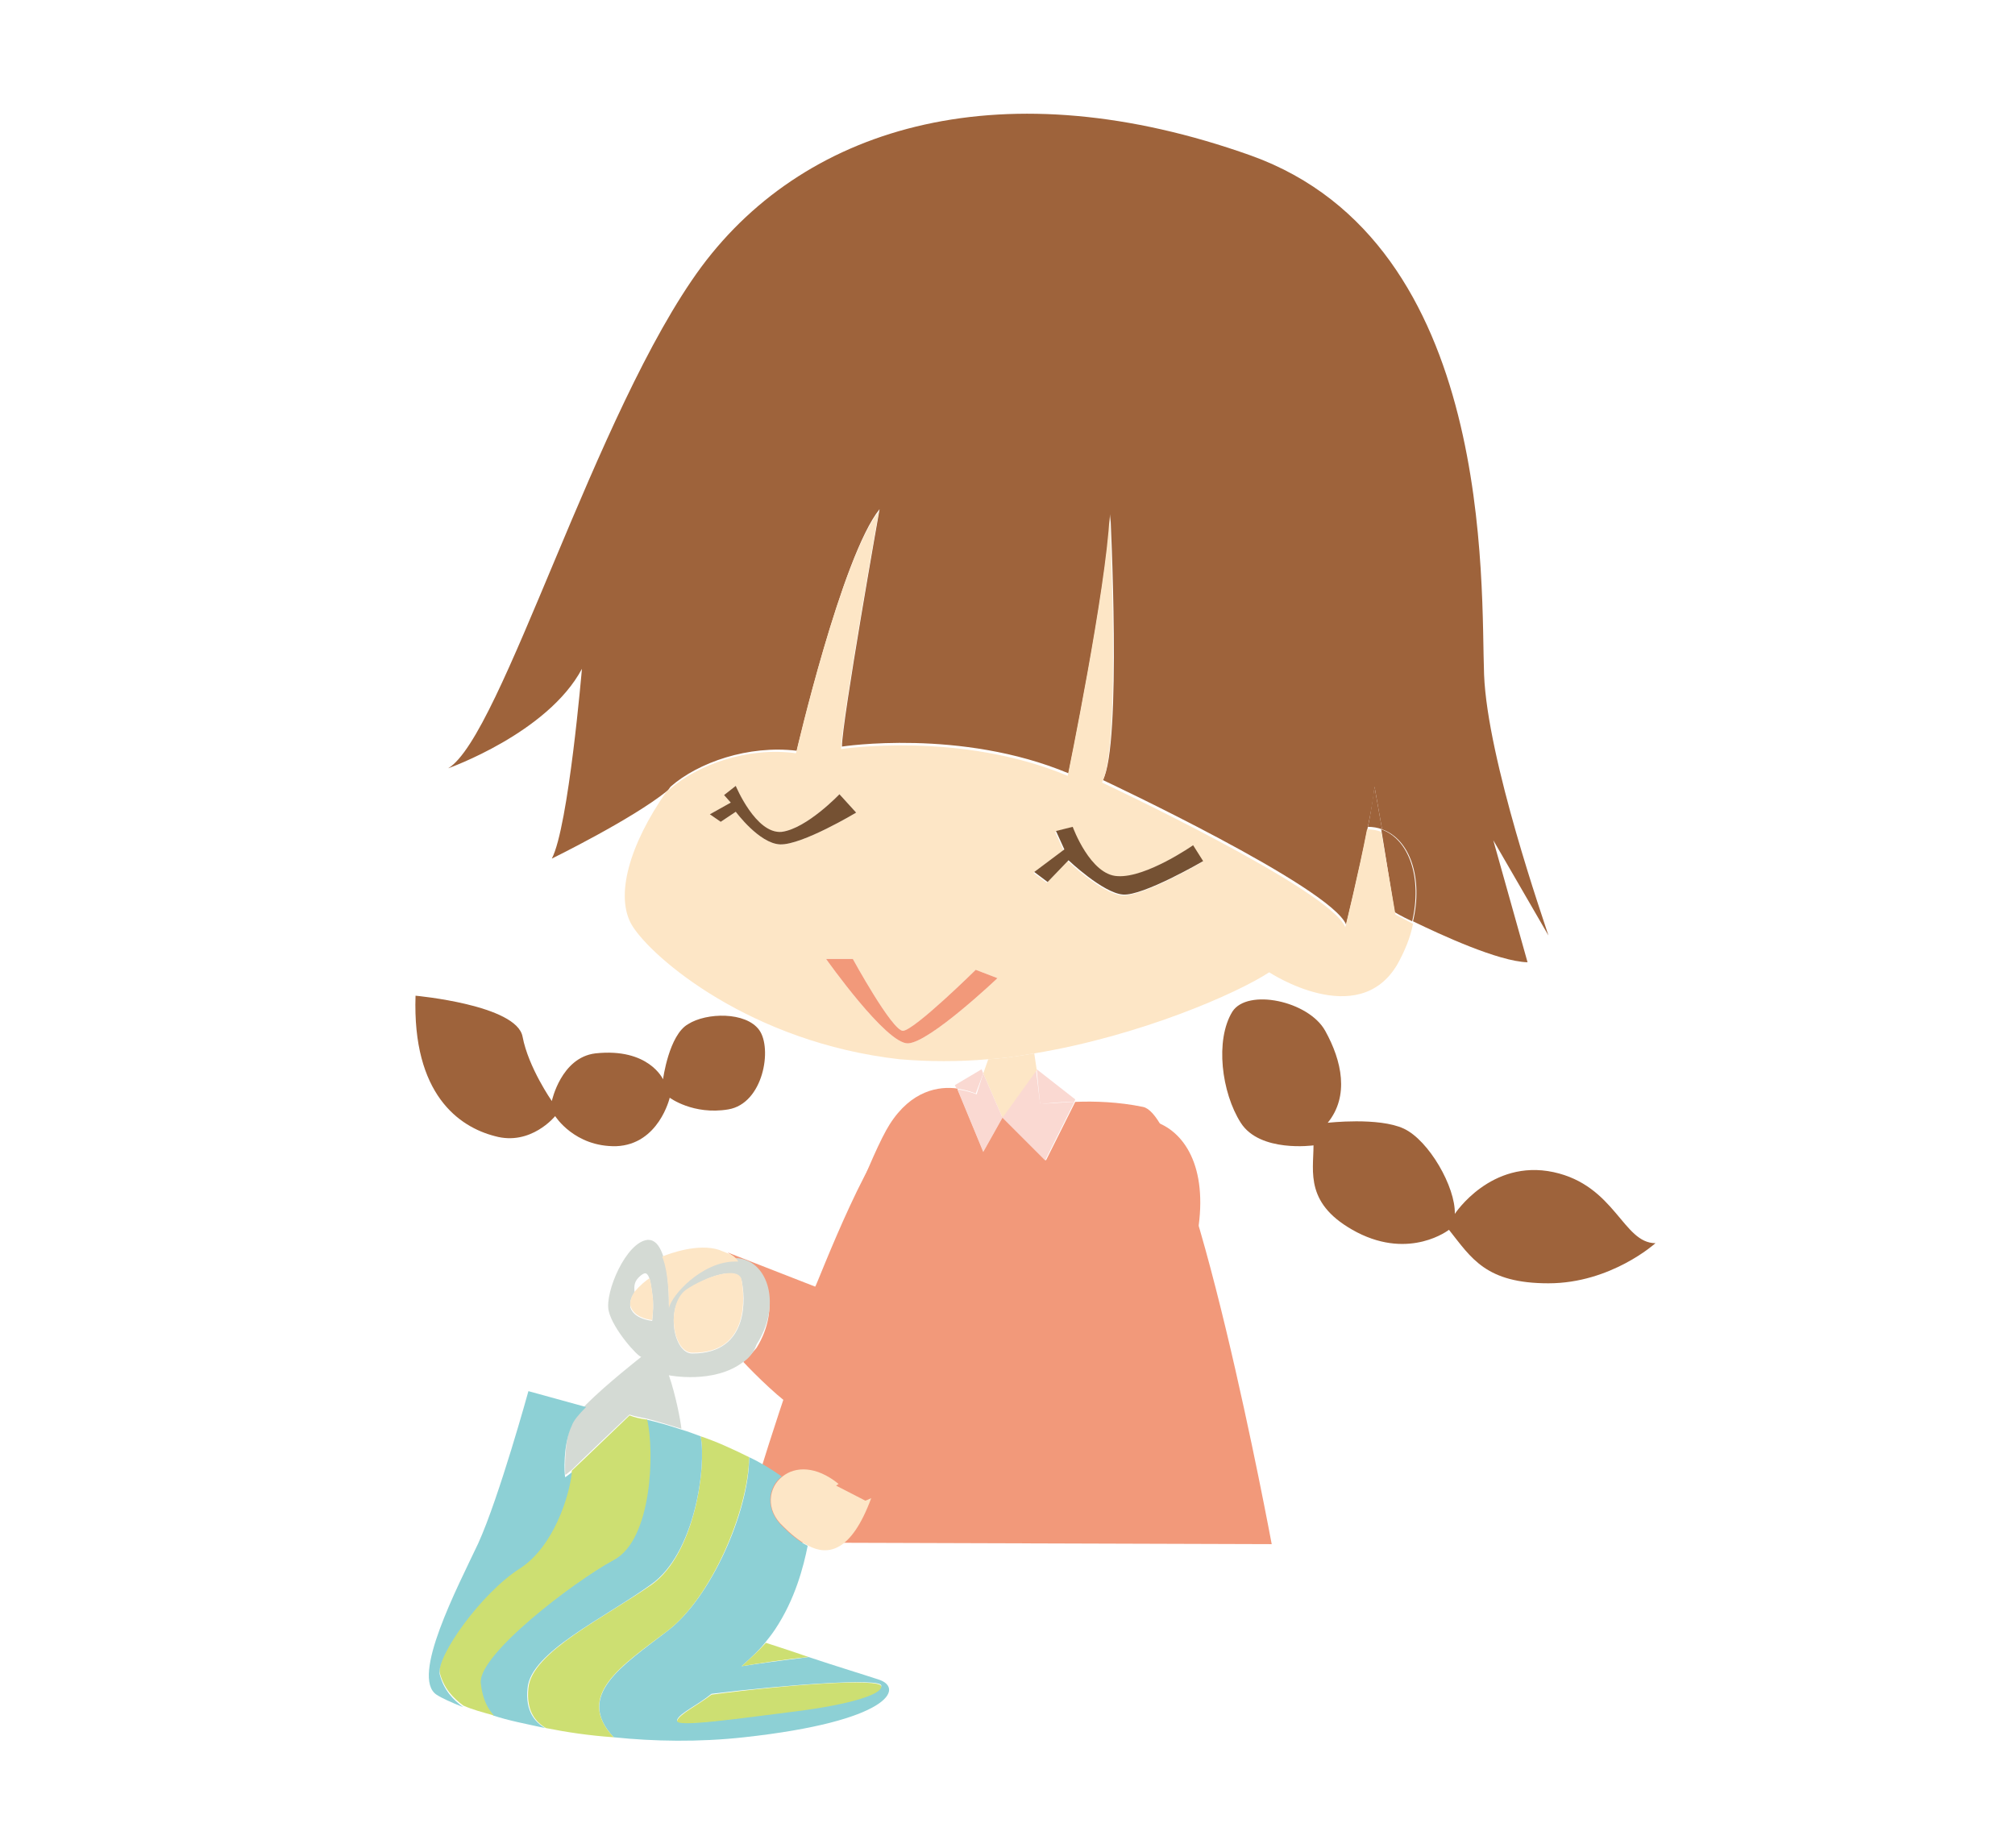 <?xml version="1.0" encoding="utf-8"?>
<!-- Generator: Adobe Illustrator 24.3.0, SVG Export Plug-In . SVG Version: 6.00 Build 0)  -->
<svg version="1.1" xmlns="http://www.w3.org/2000/svg" xmlns:xlink="http://www.w3.org/1999/xlink" x="0px" y="0px"
	 viewBox="0 0 241 221" style="enable-background:new 0 0 241 221;" xml:space="preserve">
<style type="text/css">
	.st0{display:none;}
	.st1{display:inline;fill:#FFFFFF;stroke:#000000;stroke-miterlimit:10;}
	.st2{fill:#9E633B;}
	.st3{fill:#FDE6C6;}
	.st4{fill:#F2997A;}
	.st5{fill:#755133;}
	.st6{fill:#FAD9D2;}
	.st7{fill:#8DD0D5;}
	.st8{fill:#CDDF72;}
	.st9{fill:#D4DAD4;}
</style>
<g id="レイヤー_2" class="st0">
	<rect x="0.5" y="0.5" class="st1" width="240" height="220"/>
</g>
<g id="レイヤー_1">
	<g>
		<g id="XMLID_124_">
			<g>
				<path class="st2" d="M198,148.7c0,0-5.3,4.8-12.8,4.8c-7.5,0-9.2-3-11.9-6.4c0,0-4.6,3.6-11,0.3c-6.3-3.3-5.2-7.2-5.2-10.4
					c0,0-6.4,0.9-8.7-2.7c-2.3-3.6-3.1-9.9-1-13.3c1.8-2.8,9.1-1.3,11.1,2.3c2,3.6,2.9,7.8,0.3,11c0,0,6.1-0.7,9.1,0.7
					c3,1.4,6.2,7,6.1,10.2c0,0,4.3-6.6,11.8-5C193.2,141.8,194.1,148.7,198,148.7z"/>
				<path class="st2" d="M79.8,94.6C75.6,98,66,102.7,66,102.7c2-3.8,3.6-22.7,3.6-22.7c-4.1,7.7-16,11.9-16,11.9
					c6.4-3.8,17.6-42.8,30.3-60c12.8-17.2,36.5-23.7,65.7-13.3c29.3,10.5,27.5,51.6,27.9,62.1c0.4,10.2,7.2,29.6,7.7,31.2l-6.6-11.4
					l4.1,14.6c-3.5-0.1-10.4-3.3-13.7-4.9c1.2-5.1-0.3-9.8-3.7-11l-0.9-5.1c-0.1,1.2-0.4,2.9-0.8,4.8c-1,5.2-2.6,11.7-2.6,11.7
					c-1.8-4.5-29.1-17.3-29.1-17.3c2.3-4.1,0.9-31.8,0.9-31.8c-0.4,8.6-5,31-5,31c-12.9-5.4-27.1-3.2-27.1-3.2
					c0-3,4.5-28.4,4.5-28.4c-4.5,5.6-9.9,28.9-9.9,28.9c-5.8-0.7-11.8,1.4-15.1,4.3C80,94.4,79.9,94.5,79.8,94.6z"/>
				<path class="st2" d="M165.2,99.2c3.4,1.2,4.9,5.9,3.7,11c-1.3-0.6-2.1-1.1-2.1-1.1L165.2,99.2z"/>
				<path class="st3" d="M123.7,126c-1.8,0.3-3.6,0.6-5.5,0.7c-3.5,0.3-7.1,0.3-10.6,0c-17.8-2-29.6-12.1-32-16
					c-2.1-3.5-0.3-9.7,4.1-16c0.1-0.1,0.3-0.2,0.4-0.3c3.3-2.9,9.3-5.1,15.1-4.3c0,0,5.4-23.3,9.9-28.9c0,0-4.5,25.3-4.5,28.4
					c0,0,14.2-2.2,27.1,3.2c0,0,4.6-22.4,5-31c0,0,1.4,27.6-0.9,31.8c0,0,27.3,12.8,29.1,17.3c0,0,1.6-6.5,2.6-11.7
					c0.6,0,1.2,0.1,1.7,0.3l1.7,9.9c0,0,0.8,0.4,2.1,1.1c-0.3,1.6-1,3.3-1.9,4.9c-4.7,7.9-15.3,0.9-15.3,0.9
					C148,118.8,136.4,123.9,123.7,126z M143.8,103.1l-1.2-1.9c0,0-5.6,3.8-9,3.7c-3.4,0-5.4-5.9-5.4-5.9l-2,0.5l1,2.2l-3.6,2.7
					l1.6,1.2l2.5-2.6c0,0,4.1,3.9,6.5,4.1C136.7,107.3,143.8,103.1,143.8,103.1z M119.3,117l-2.6-1c0,0-7.4,7.3-8.7,7.3
					c-1.3,0-6-8.6-6-8.6l-3.2,0c0,0,7.2,10.2,9.8,10.1C111.2,124.7,119.3,117,119.3,117z M102.4,97.2l-2-2.2c0,0-3.9,4.1-6.9,4.5
					C90.4,99.9,88,94,88,94l-1.4,1.1l0.8,0.9l-2.5,1.4l1.3,0.9l1.8-1.2c0,0,2.8,3.8,5.3,3.9C95.9,101.1,102.4,97.2,102.4,97.2z"/>
				<path class="st2" d="M164.4,94.1l0.9,5.1c-0.5-0.2-1.1-0.3-1.7-0.3C164,97.1,164.2,95.3,164.4,94.1z"/>
				<path class="st4" d="M152.1,184.7l-63.4-0.2c0-3.4,13.5-43.4,17.7-50c2.6-4.1,5.9-4.6,8.1-4.3l3.1,7.5l2.3-4.1l5.2,5.2l3.5-7
					c2.3-0.1,5.2,0,8.1,0.6C142.6,133.5,152.1,184.7,152.1,184.7z"/>
				<path class="st5" d="M142.7,101.1l1.2,1.9c0,0-7.2,4.2-9.6,4c-2.4-0.2-6.5-4.1-6.5-4.1l-2.5,2.6l-1.6-1.2l3.6-2.7l-1-2.2l2-0.5
					c0,0,2.1,5.8,5.4,5.9C137.1,105,142.7,101.1,142.7,101.1z"/>
				<path class="st6" d="M128.6,131.5l-0.1,0.3c-2.4,0-4.1,0.3-4.1,0.3L124,128l0-0.1L128.6,131.5z"/>
				<path class="st6" d="M128.5,131.8l-3.5,7l-5.2-5.2l4.1-5.7l0.5,4.1C124.5,132.1,126.1,131.9,128.5,131.8z"/>
				<path class="st3" d="M124,128l-4.1,5.7l-2.3-5.3l0.6-1.7c1.8-0.1,3.7-0.4,5.5-0.7L124,128z"/>
				<path class="st6" d="M117.6,128.4l2.3,5.3l-2.3,4.1l-3.1-7.5c1.4,0.2,2.3,0.6,2.3,0.6L117.6,128.4z"/>
				<path class="st4" d="M116.7,116l2.6,1c0,0-8.1,7.7-10.7,7.8c-2.6,0.1-9.8-10.1-9.8-10.1l3.2,0c0,0,4.7,8.6,6,8.6
					C109.4,123.2,116.7,116,116.7,116z"/>
				<path class="st6" d="M117.4,127.9l0.2,0.5l-0.9,2.4c0,0-0.9-0.4-2.3-0.6l-0.2-0.4L117.4,127.9z"/>
				<path class="st5" d="M100.4,95l2,2.2c0,0-6.5,3.9-9.1,3.8c-2.5-0.1-5.3-3.9-5.3-3.9l-1.8,1.2l-1.3-0.9l2.5-1.4l-0.8-0.9L88,94
					c0,0,2.4,5.8,5.5,5.5C96.5,99.1,100.4,95,100.4,95z"/>
				<path class="st2" d="M90.8,123.2c1.6,2.2,0.5,8.8-3.7,9.5c-4.2,0.7-7-1.4-7-1.4s-1.3,5.6-6.4,5.8c-5,0.1-7.3-3.6-7.3-3.6
					s-2.9,3.6-7.2,2.4c-4.3-1.1-9.9-5-9.5-16.8c0,0,12.1,1.1,12.8,4.9c0.7,3.7,3.5,7.7,3.5,7.7s1.1-5.2,5.2-5.7
					c6.4-0.7,8.1,3.1,8.1,3.1s0.7-5.3,3-6.6C84.5,121.1,89.2,121,90.8,123.2z"/>
			</g>
		</g>
		<g id="XMLID_125_">
			<g>
				<path class="st4" d="M100.3,177.5l18.2-12.4c0,0,8.6-28.2,15.2-30.8c6.7-2.7,17.3,6.2,2,31.1c-1.1,1.7-26.8,12-31.5,13.9
					c-0.5,0.2-0.7,0.3-0.7,0.3l-3.5-1.8L100.3,177.5z"/>
				<path class="st4" d="M108.3,134.4c3.4-0.1-1.1,26.3-1.1,26.3s-9.2,9.4-11.6,8.1c-2-1.1-5.5-4.6-6.7-5.9c0.6-0.5,1.1-1.1,1.6-1.7
					c2.9-4.7,1.4-9.9-2.2-10.3c-0.4-0.5-0.8-0.8-1.3-1.1l10.5,4.1C97.6,154,104.9,134.5,108.3,134.4z"/>
				<path class="st7" d="M88.7,199.3c1.8-0.3,5-0.7,8-1.1c3.3,1.1,6.9,2.2,8.4,2.7c3.1,1,1.3,5-16.1,6.9c-5.4,0.6-10.8,0.5-15.6,0
					c-4.7-5,1.1-8.6,6.4-12.7c5.2-3.9,9.8-14.3,9.8-20.8c1.3,0.6,2.6,1.4,3.9,2.3c-1.7,1.3-2,4,0.1,6c0.7,0.7,1.8,1.7,3,2.3
					c-0.5,2.5-1.5,6.4-3.9,10c-0.4,0.6-0.8,1.1-1.2,1.6C90.7,197.5,89.7,198.4,88.7,199.3z M85.1,202.6c-1.7,1.4-3.8,2.3-4.1,3.1
					c-0.4,1,7.9-0.3,14.2-1.1c6.3-0.8,10.3-2,10.2-3C105.3,200.7,94.1,201.5,85.1,202.6z"/>
				<path class="st8" d="M105.4,201.7c0.1,1-3.9,2.2-10.2,3c-6.4,0.8-14.6,2-14.2,1.1c0.3-0.8,2.4-1.8,4.1-3.1
					C94.1,201.5,105.3,200.7,105.4,201.7z"/>
				<path class="st3" d="M96.7,184.9c-1.2-0.6-2.3-1.6-3-2.3c-2.2-2-1.8-4.7-0.1-6c1.5-1.2,4-1.3,6.7,0.9l-0.3,0.2l3.5,1.8
					c0,0,0.3-0.1,0.7-0.3C101.8,185.7,99,186.1,96.7,184.9z"/>
				<path class="st8" d="M91.6,196.5c1.2,0.4,3.1,1,5.1,1.7c-3,0.3-6.2,0.8-8,1.1C89.7,198.4,90.7,197.5,91.6,196.5z"/>
				<path class="st9" d="M88.9,162.9c-3.5,2.7-8.9,1.6-8.9,1.6c0.8,2.3,1.4,5.4,1.5,6.4c-1.6-0.5-2.9-0.9-4.1-1.2
					c-0.9-0.2-1.6-0.3-2.1-0.5c-2.2,2.1-5.5,5.2-6.9,6.6c-0.5,0.4-0.7,0.6-0.8,0.6c0-0.2-0.2-3.9,0.8-6.2c0.2-0.6,0.9-1.3,1.7-2.2
					c2.5-2.5,6.6-5.7,6.6-5.7c-0.4,0-3.4-3.3-3.9-5.5c-0.5-2.2,2.1-8.3,4.7-8.5c0.8,0,1.3,0.6,1.7,1.6c0.9,2.3,0.8,6.2,0.8,6.2
					c0.3-1.6,4-5.7,7.9-5.6c0.1,0,0.3,0,0.4,0c3.6,0.4,5.2,5.6,2.2,10.3C90.1,161.9,89.5,162.5,88.9,162.9z M78,158
					c0.1-0.9,0.2-2.1,0-3.3c-0.1-0.8-0.2-1.4-0.3-1.7c-0.3-0.9-0.6-0.8-1.1-0.4c-0.7,0.6-0.8,1.1-0.7,2c-0.4,0.6-0.6,1.1-0.5,1.8
					C75.8,157.6,77.3,157.9,78,158z M82.8,161.9c7,0,6.3-7,5.9-8.7c-0.4-1.8-4.3-0.6-6.7,1.3C79.6,156.3,80.5,161.9,82.8,161.9z"/>
				<path class="st3" d="M88.7,153.1c0.3,1.7,1.1,8.8-5.9,8.7c-2.3,0-3.2-5.6-0.8-7.5C84.5,152.6,88.4,151.4,88.7,153.1z"/>
				<path class="st3" d="M88.3,150.9c-0.1,0-0.3,0-0.4,0c-3.9,0-7.6,4-7.9,5.6c0,0,0.1-4-0.8-6.2c1-0.4,4.3-1.6,6.8-0.8l1,0.4
					C87.6,150.1,88,150.4,88.3,150.9z"/>
				<path class="st8" d="M83.8,171.8c1.8,0.6,3.8,1.5,5.8,2.5c-0.1,6.5-4.6,16.9-9.8,20.8c-5.4,4.1-11.1,7.7-6.4,12.7
					c-2.9-0.2-5.6-0.6-8.1-1.1c0,0,0,0,0,0c-1.2-0.7-2.4-2-2.1-4.8c0.4-4.3,9.1-8.4,14.8-12.4C83.1,185.8,84.5,175.5,83.8,171.8z"/>
				<path class="st7" d="M81.5,171c0.7,0.2,1.5,0.5,2.3,0.8c0.7,3.7-0.7,14-5.9,17.7c-5.7,4.1-14.4,8.1-14.8,12.4
					c-0.3,2.8,0.9,4.1,2.1,4.8c-2.3-0.5-4.4-0.9-6.2-1.5c-0.7-0.7-1.4-1.9-1.6-3.9c-0.3-3.4,11.1-12.1,15.9-14.7
					c4.6-2.5,4.9-13.1,4-16.8C78.6,170.1,80,170.5,81.5,171z"/>
				<path class="st3" d="M75.9,154.5c0.6-0.7,1.4-1.4,1.8-1.6c0.1,0.4,0.2,0.9,0.3,1.7c0.2,1.2,0.1,2.4,0,3.3
					c-0.7-0.1-2.2-0.4-2.6-1.7C75.3,155.7,75.5,155.1,75.9,154.5z"/>
				<path class="st8" d="M77.4,169.8c0.9,3.8,0.6,14.4-4,16.8c-4.8,2.6-16.2,11.3-15.9,14.7c0.2,2,0.9,3.2,1.6,3.9
					c-1.4-0.4-2.6-0.7-3.7-1.2c-1.2-0.9-2.3-2-2.8-3.9c-0.5-2.1,5.1-9.8,9.6-12.7c4-2.6,5.8-8.7,6.2-11.5c1.5-1.4,4.8-4.6,6.9-6.6
					C75.8,169.5,76.5,169.7,77.4,169.8z"/>
				<path class="st7" d="M63.2,166.4l6.9,1.9c-0.8,0.8-1.5,1.6-1.7,2.2c-1.1,2.3-0.9,5.9-0.8,6.2c0,0,0.3-0.2,0.8-0.6
					c-0.3,2.9-2.2,8.9-6.2,11.5c-4.6,2.9-10.1,10.6-9.6,12.7c0.5,1.9,1.6,3,2.8,3.9c-1.5-0.6-2.6-1.1-3.2-1.5
					c-3.1-2.1,2.5-12.8,5-18.1C59.7,179.1,63.2,166.4,63.2,166.4z"/>
			</g>
		</g>
	</g>
</g>
</svg>
